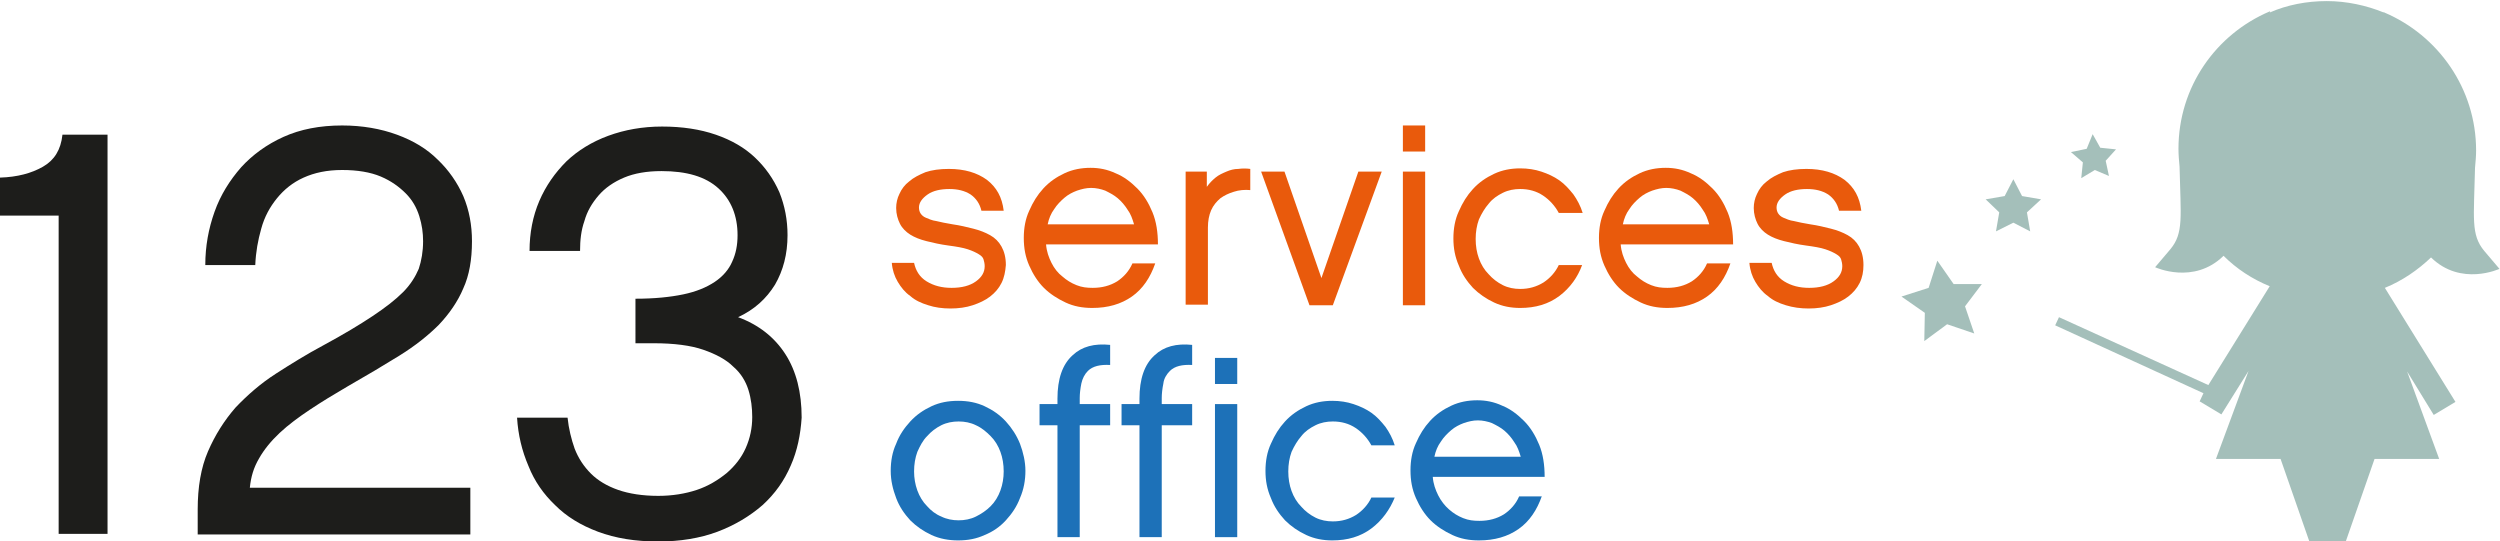 <?xml version="1.0" encoding="utf-8"?>
<!-- Generator: Adobe Illustrator 28.3.0, SVG Export Plug-In . SVG Version: 6.00 Build 0)  -->
<svg version="1.1" id="Calque_1" xmlns="http://www.w3.org/2000/svg" xmlns:xlink="http://www.w3.org/1999/xlink" x="0px" y="0px"
	 width="460.3px" height="99.7px" viewBox="0 0 460.3 99.7" style="enable-background:new 0 0 460.3 99.7;" xml:space="preserve">
<style type="text/css">
	.st0{fill:#1D1D1B;}
	.st1{fill:#E95A0C;}
	.st2{fill:#1D71B8;}
	.st3{fill:#A4BFBA;}
</style>
<g>
	<path class="st0" d="M0,39.7v-7c3.2-0.1,5.8-0.8,7.9-2c2.1-1.2,3.3-3.1,3.6-5.9h8.3v73.5h-9V39.7H0z"/>
	<path class="st0" d="M57.1,75.4c-2.1,1.4-4,2.8-5.6,4.3c-1.6,1.5-2.9,3.1-3.8,4.7c-1,1.7-1.5,3.4-1.7,5.4h40.6v8.6H36.4v-4.6
		c0-4.1,0.6-7.7,1.9-10.7c1.3-3,3-5.7,5.1-8.1c2.2-2.3,4.6-4.4,7.4-6.2c2.8-1.8,5.7-3.6,8.7-5.2c3.7-2,6.7-3.8,9.1-5.4
		c2.4-1.6,4.2-3,5.6-4.4c1.4-1.4,2.3-2.9,2.9-4.3c0.5-1.5,0.8-3.2,0.8-5.1c0-1.5-0.2-3-0.7-4.6c-0.5-1.6-1.3-3-2.5-4.2
		c-1.2-1.2-2.7-2.3-4.6-3.1c-1.9-0.8-4.3-1.2-7.1-1.2c-2.8,0-5.1,0.5-7.1,1.4c-2,0.9-3.6,2.2-4.9,3.8c-1.3,1.6-2.3,3.4-2.9,5.6
		c-0.6,2.1-1,4.3-1.1,6.7h-9.2c0-3.5,0.6-6.7,1.7-9.8c1.1-3.1,2.8-5.8,4.9-8.2c2.1-2.3,4.7-4.2,7.8-5.6c3.1-1.4,6.7-2.1,10.8-2.1
		c3.7,0,7.1,0.6,10.1,1.7c3,1.1,5.5,2.6,7.5,4.6c2,1.9,3.6,4.2,4.7,6.7c1.1,2.6,1.6,5.4,1.6,8.3c0,3.4-0.5,6.3-1.6,8.7
		c-1,2.4-2.6,4.7-4.5,6.7c-2,2-4.4,3.9-7.3,5.7c-2.9,1.8-6.1,3.7-9.6,5.7C61.5,72.6,59.2,74,57.1,75.4z"/>
	<path class="st0" d="M145.6,85.7c-1.2,2.8-2.9,5.2-5.2,7.3c-2.3,2-5.1,3.7-8.3,4.9c-3.2,1.2-6.9,1.8-10.9,1.8
		c-4.2,0-7.9-0.6-11.1-1.8c-3.2-1.2-5.8-2.8-7.9-4.9c-2.1-2-3.8-4.4-4.9-7.2c-1.2-2.8-1.9-5.7-2.1-8.9h9.3c0.2,2,0.7,4,1.3,5.7
		c0.7,1.8,1.7,3.3,3,4.6c1.3,1.3,3,2.3,5,3c2,0.7,4.5,1.1,7.4,1.1c2.6,0,5-0.4,7.1-1.1c2.1-0.7,3.9-1.8,5.5-3.1
		c1.5-1.3,2.7-2.8,3.5-4.6c0.8-1.8,1.2-3.7,1.2-5.7c0-1.7-0.2-3.4-0.7-5c-0.5-1.6-1.4-3.1-2.8-4.3c-1.3-1.3-3.2-2.3-5.5-3.1
		c-2.3-0.8-5.4-1.2-9.1-1.2h-3.4V55c3.5,0,6.4-0.3,8.8-0.8c2.4-0.5,4.3-1.3,5.8-2.3c1.5-1,2.6-2.3,3.2-3.7c0.7-1.5,1-3.1,1-4.9
		c0-3.6-1.2-6.5-3.5-8.6c-2.4-2.2-5.9-3.2-10.5-3.2c-2.7,0-5,0.4-6.9,1.2c-1.9,0.8-3.5,1.9-4.7,3.3c-1.2,1.4-2.1,2.9-2.6,4.7
		c-0.6,1.7-0.8,3.5-0.8,5.5h-9.3c0-3.3,0.6-6.4,1.8-9.2c1.2-2.8,2.9-5.2,5-7.3c2.1-2,4.7-3.6,7.7-4.7c3-1.1,6.3-1.7,9.9-1.7
		c3.7,0,7,0.5,9.9,1.5c2.9,1,5.3,2.4,7.2,4.2c1.9,1.8,3.4,3.9,4.5,6.4c1,2.5,1.5,5.1,1.5,7.9c0,3.5-0.8,6.5-2.3,9.1
		c-1.6,2.6-3.8,4.6-6.8,6c3.8,1.4,6.7,3.7,8.7,6.8c2,3.1,3,7,3,11.7C147.4,80,146.8,83,145.6,85.7z"/>
</g>
<g>
	<path class="st1" d="M184.4,52.1c-0.5,1-1.2,1.8-2.1,2.5c-0.9,0.7-2,1.2-3.2,1.6c-1.2,0.4-2.6,0.6-4.1,0.6c-1.5,0-2.9-0.2-4.1-0.6
		c-1.3-0.4-2.4-0.9-3.3-1.7c-1-0.7-1.7-1.6-2.3-2.6c-0.6-1-1-2.2-1.1-3.5h4.1c0.3,1.4,1,2.6,2.3,3.4c1.3,0.8,2.8,1.2,4.6,1.2
		c1.9,0,3.4-0.4,4.5-1.2c1.1-0.8,1.6-1.7,1.6-2.8c0-0.4-0.1-0.9-0.2-1.2c-0.1-0.4-0.4-0.7-0.9-1c-0.5-0.3-1.1-0.6-2-0.9
		c-0.9-0.3-2.1-0.5-3.6-0.7c-1.5-0.2-2.8-0.5-4-0.8c-1.2-0.3-2.2-0.7-3-1.2c-0.8-0.5-1.5-1.2-1.9-2c-0.4-0.8-0.7-1.8-0.7-2.9
		c0-0.9,0.2-1.8,0.6-2.6c0.4-0.9,1-1.7,1.8-2.3c0.8-0.7,1.8-1.2,3-1.7c1.2-0.4,2.6-0.6,4.3-0.6c2.9,0,5.2,0.7,7,2
		c1.8,1.4,2.8,3.2,3.1,5.7h-4.1c-0.3-1.3-1-2.3-2-3c-1.1-0.7-2.4-1-3.9-1c-1.6,0-3,0.3-4,1c-1,0.7-1.6,1.5-1.6,2.4
		c0,0.4,0.1,0.8,0.3,1.1c0.2,0.3,0.5,0.6,1,0.8c0.5,0.2,1.1,0.5,1.9,0.6c0.8,0.2,1.8,0.4,3,0.6c1.4,0.2,2.6,0.5,3.8,0.8
		c1.2,0.3,2.2,0.7,3.1,1.2c0.9,0.5,1.6,1.2,2.1,2.1c0.5,0.9,0.8,2,0.8,3.4C185.1,50,184.9,51.1,184.4,52.1z"/>
	<path class="st1" d="M212.7,48.5c-0.9,2.6-2.3,4.7-4.3,6.1c-2,1.4-4.4,2.1-7.3,2.1c-1.8,0-3.4-0.3-4.9-1c-1.5-0.7-2.9-1.6-4-2.7
		c-1.1-1.1-2-2.5-2.7-4.1c-0.7-1.6-1-3.2-1-5.1c0-1.8,0.3-3.5,1-5c0.7-1.6,1.5-2.9,2.6-4.1c1.1-1.2,2.4-2.1,3.9-2.8
		c1.5-0.7,3.1-1,4.8-1c1.6,0,3.1,0.3,4.6,1c1.5,0.6,2.8,1.6,4,2.8c1.2,1.2,2.1,2.7,2.8,4.4c0.7,1.7,1,3.7,1,5.9h-20.6
		c0.1,1.3,0.5,2.4,1,3.4c0.5,1,1.2,1.9,2,2.5c0.8,0.7,1.6,1.2,2.6,1.6c1,0.4,1.9,0.5,3,0.5c1.7,0,3.2-0.4,4.5-1.2
		c1.2-0.8,2.2-1.9,2.8-3.3H212.7z M208.8,41.3c-0.3-1-0.6-1.9-1.2-2.7c-0.5-0.8-1.1-1.5-1.8-2.1c-0.7-0.6-1.5-1-2.3-1.4
		c-0.8-0.3-1.7-0.5-2.6-0.5c-0.9,0-1.7,0.2-2.6,0.5c-0.8,0.3-1.6,0.7-2.3,1.3c-0.7,0.6-1.4,1.3-1.9,2.1c-0.6,0.8-1,1.8-1.2,2.8
		H208.8z"/>
	<path class="st1" d="M230.2,35c-1-0.1-2.1,0-3,0.3c-1,0.3-1.8,0.7-2.5,1.2c-0.7,0.6-1.3,1.3-1.7,2.2c-0.4,0.9-0.6,2-0.6,3.2v14.2
		h-4.1V31.6h3.9v2.8c0.5-0.7,1-1.2,1.6-1.7c0.6-0.5,1.3-0.8,2-1.1c0.7-0.3,1.4-0.5,2.2-0.5c0.7-0.1,1.5-0.1,2.2,0V35z"/>
	<path class="st1" d="M245.4,56.2h-4.3l-8.9-24.6h4.3l6.8,19.6l6.8-19.6h4.3L245.4,56.2z"/>
	<path class="st1" d="M262.4,27.9h-4.1v-4.8h4.1V27.9z M262.4,56.2h-4.1V31.6h4.1V56.2z"/>
	<path class="st1" d="M287.1,54.5c-2,1.5-4.4,2.2-7.2,2.2c-1.7,0-3.3-0.3-4.8-1c-1.5-0.7-2.8-1.6-3.9-2.7c-1.1-1.2-2-2.5-2.6-4.1
		c-0.7-1.6-1-3.2-1-5c0-1.8,0.3-3.5,1-5c0.7-1.6,1.5-2.9,2.6-4.1c1.1-1.2,2.4-2.1,3.9-2.8c1.5-0.7,3.1-1,4.8-1
		c1.4,0,2.7,0.2,3.9,0.6c1.2,0.4,2.3,0.9,3.3,1.6c1,0.7,1.8,1.6,2.6,2.6c0.7,1,1.3,2.1,1.7,3.4H287c-0.7-1.3-1.7-2.4-2.9-3.2
		c-1.2-0.8-2.6-1.2-4.2-1.2c-1.1,0-2.2,0.2-3.2,0.7c-1,0.5-1.9,1.1-2.6,2c-0.7,0.8-1.3,1.8-1.8,2.9c-0.4,1.1-0.6,2.3-0.6,3.6
		c0,1.3,0.2,2.5,0.6,3.6c0.4,1.1,1,2.1,1.8,2.9c0.7,0.8,1.6,1.5,2.6,2c1,0.5,2.1,0.7,3.2,0.7c1.6,0,3-0.4,4.3-1.2
		c1.2-0.8,2.2-1.9,2.8-3.2h4.3C290.5,51,289.1,53,287.1,54.5z"/>
	<path class="st1" d="M318.6,48.5c-0.9,2.6-2.3,4.7-4.3,6.1c-2,1.4-4.4,2.1-7.3,2.1c-1.8,0-3.4-0.3-4.9-1c-1.5-0.7-2.9-1.6-4-2.7
		c-1.1-1.1-2-2.5-2.7-4.1c-0.7-1.6-1-3.2-1-5.1c0-1.8,0.3-3.5,1-5c0.7-1.6,1.5-2.9,2.6-4.1c1.1-1.2,2.4-2.1,3.9-2.8
		c1.5-0.7,3.1-1,4.8-1c1.6,0,3.1,0.3,4.6,1c1.5,0.6,2.8,1.6,4,2.8c1.2,1.2,2.1,2.7,2.8,4.4c0.7,1.7,1,3.7,1,5.9h-20.7
		c0.1,1.3,0.5,2.4,1,3.4c0.5,1,1.2,1.9,2,2.5c0.8,0.7,1.6,1.2,2.6,1.6c1,0.4,1.9,0.5,3,0.5c1.7,0,3.2-0.4,4.5-1.2
		c1.2-0.8,2.2-1.9,2.8-3.3H318.6z M314.7,41.3c-0.3-1-0.6-1.9-1.2-2.7c-0.5-0.8-1.1-1.5-1.8-2.1c-0.7-0.6-1.5-1-2.3-1.4
		c-0.8-0.3-1.7-0.5-2.6-0.5c-0.9,0-1.7,0.2-2.6,0.5c-0.8,0.3-1.6,0.7-2.3,1.3c-0.7,0.6-1.4,1.3-1.9,2.1c-0.6,0.8-1,1.8-1.2,2.8
		H314.7z"/>
	<path class="st1" d="M342.4,52.1c-0.5,1-1.2,1.8-2.1,2.5c-0.9,0.7-2,1.2-3.2,1.6c-1.2,0.4-2.6,0.6-4.1,0.6c-1.5,0-2.9-0.2-4.2-0.6
		c-1.3-0.4-2.4-0.9-3.3-1.7c-1-0.7-1.7-1.6-2.3-2.6c-0.6-1-1-2.2-1.1-3.5h4.1c0.3,1.4,1,2.6,2.3,3.4c1.3,0.8,2.8,1.2,4.6,1.2
		c1.9,0,3.4-0.4,4.5-1.2c1.1-0.8,1.6-1.7,1.6-2.8c0-0.4-0.1-0.9-0.2-1.2c-0.1-0.4-0.4-0.7-0.9-1c-0.5-0.3-1.1-0.6-2-0.9
		c-0.9-0.3-2.1-0.5-3.6-0.7c-1.5-0.2-2.8-0.5-4-0.8c-1.2-0.3-2.2-0.7-3-1.2c-0.8-0.5-1.5-1.2-1.9-2c-0.4-0.8-0.7-1.8-0.7-2.9
		c0-0.9,0.2-1.8,0.6-2.6c0.4-0.9,1-1.7,1.8-2.3c0.8-0.7,1.8-1.2,3-1.7c1.2-0.4,2.6-0.6,4.3-0.6c2.9,0,5.2,0.7,7,2
		c1.8,1.4,2.8,3.2,3.1,5.7h-4.1c-0.3-1.3-1-2.3-2-3c-1.1-0.7-2.4-1-3.9-1c-1.6,0-3,0.3-4,1c-1,0.7-1.6,1.5-1.6,2.4
		c0,0.4,0.1,0.8,0.3,1.1c0.2,0.3,0.5,0.6,1,0.8c0.5,0.2,1.1,0.5,1.9,0.6c0.8,0.2,1.8,0.4,3,0.6c1.4,0.2,2.6,0.5,3.8,0.8
		c1.2,0.3,2.2,0.7,3.1,1.2c0.9,0.5,1.6,1.2,2.1,2.1c0.5,0.9,0.8,2,0.8,3.4C343.1,50,342.9,51.1,342.4,52.1z"/>
</g>
<g>
	<path class="st2" d="M181.3,74.8c1.5,0.7,2.8,1.6,3.9,2.8c1.1,1.2,2,2.6,2.6,4.1c0.6,1.6,1,3.3,1,5c0,1.7-0.3,3.4-1,5
		c-0.6,1.6-1.5,2.9-2.6,4.1c-1.1,1.2-2.4,2.1-3.9,2.7c-1.5,0.7-3.1,1-4.9,1c-1.7,0-3.4-0.3-4.9-1c-1.5-0.7-2.8-1.6-3.9-2.7
		c-1.1-1.2-2-2.5-2.6-4.1c-0.6-1.6-1-3.2-1-5c0-1.8,0.3-3.5,1-5c0.6-1.6,1.5-2.9,2.6-4.1c1.1-1.2,2.4-2.1,3.9-2.8
		c1.5-0.7,3.1-1,4.9-1C178.2,73.8,179.8,74.1,181.3,74.8z M179.7,95.1c1-0.5,1.9-1.1,2.7-1.9c0.8-0.8,1.4-1.8,1.8-2.9
		c0.4-1.1,0.6-2.3,0.6-3.5c0-1.3-0.2-2.5-0.6-3.6c-0.4-1.1-1-2.1-1.8-2.9c-0.8-0.8-1.6-1.5-2.7-2c-1-0.5-2.1-0.7-3.2-0.7
		c-1.1,0-2.2,0.2-3.2,0.7c-1,0.5-1.9,1.2-2.6,2c-0.8,0.8-1.3,1.8-1.8,2.9c-0.4,1.1-0.6,2.3-0.6,3.6c0,1.2,0.2,2.4,0.6,3.5
		c0.4,1.1,1,2.1,1.8,2.9c0.7,0.8,1.6,1.5,2.6,1.9c1,0.5,2.1,0.7,3.2,0.7C177.6,95.8,178.7,95.6,179.7,95.1z"/>
	<path class="st2" d="M198.8,74.4h5.6v3.9h-5.6v20.6h-4.1V78.3h-3.3v-3.9h3.3v-1c0-3.6,0.9-6.3,2.8-8c1.7-1.6,4-2.2,6.9-1.9v3.7
		c-1.8-0.1-3.2,0.2-4.1,1.1c-0.6,0.6-1,1.4-1.2,2.3c-0.2,1-0.3,1.9-0.3,2.7V74.4z"/>
	<path class="st2" d="M213.9,74.4h5.6v3.9h-5.6v20.6h-4.1V78.3h-3.3v-3.9h3.3v-1c0-3.6,0.9-6.3,2.8-8c1.7-1.6,4-2.2,6.9-1.9v3.7
		c-1.8-0.1-3.2,0.2-4.1,1.1c-0.6,0.6-1.1,1.4-1.2,2.3c-0.2,1-0.3,1.9-0.3,2.7V74.4z"/>
	<path class="st2" d="M227.8,70.7h-4.1v-4.8h4.1V70.7z M227.8,98.9h-4.1V74.4h4.1V98.9z"/>
	<path class="st2" d="M252.5,97.3c-2,1.5-4.4,2.2-7.2,2.2c-1.7,0-3.3-0.3-4.8-1c-1.5-0.7-2.8-1.6-3.9-2.7c-1.1-1.2-2-2.5-2.6-4.1
		c-0.7-1.6-1-3.2-1-5c0-1.8,0.3-3.5,1-5c0.7-1.6,1.5-2.9,2.6-4.1c1.1-1.2,2.4-2.1,3.9-2.8c1.5-0.7,3.1-1,4.8-1
		c1.4,0,2.7,0.2,3.9,0.6c1.2,0.4,2.3,0.9,3.3,1.6c1,0.7,1.8,1.6,2.6,2.6c0.7,1,1.3,2.1,1.7,3.4h-4.3c-0.7-1.3-1.7-2.4-2.9-3.2
		c-1.2-0.8-2.6-1.2-4.2-1.2c-1.1,0-2.2,0.2-3.2,0.7c-1,0.5-1.9,1.1-2.6,2c-0.7,0.8-1.3,1.8-1.8,2.9c-0.4,1.1-0.6,2.3-0.6,3.6
		c0,1.3,0.2,2.5,0.6,3.6c0.4,1.1,1,2.1,1.8,2.9c0.7,0.8,1.6,1.5,2.6,2c1,0.5,2.1,0.7,3.2,0.7c1.6,0,3-0.4,4.3-1.2
		c1.2-0.8,2.2-1.9,2.8-3.2h4.3C255.9,93.8,254.5,95.8,252.5,97.3z"/>
	<path class="st2" d="M283.9,91.3c-0.9,2.6-2.3,4.7-4.3,6.1c-2,1.4-4.4,2.1-7.3,2.1c-1.8,0-3.4-0.3-4.9-1c-1.5-0.7-2.9-1.6-4-2.7
		c-1.1-1.1-2-2.5-2.7-4.1c-0.7-1.6-1-3.2-1-5.1c0-1.8,0.3-3.5,1-5c0.7-1.6,1.5-2.9,2.6-4.1c1.1-1.2,2.4-2.1,3.9-2.8
		c1.5-0.7,3.1-1,4.8-1c1.6,0,3.1,0.3,4.6,1c1.5,0.6,2.8,1.6,4,2.8c1.2,1.2,2.1,2.7,2.8,4.4c0.7,1.7,1,3.7,1,5.9h-20.6
		c0.1,1.3,0.5,2.4,1,3.4c0.5,1,1.2,1.9,2,2.6c0.8,0.7,1.6,1.2,2.6,1.6c1,0.4,1.9,0.5,3,0.5c1.7,0,3.2-0.4,4.5-1.2
		c1.2-0.8,2.2-1.9,2.8-3.3H283.9z M280,84.1c-0.3-1-0.6-1.9-1.2-2.7c-0.5-0.8-1.1-1.5-1.8-2.1c-0.7-0.6-1.5-1-2.3-1.4
		c-0.8-0.3-1.7-0.5-2.6-0.5c-0.9,0-1.7,0.2-2.6,0.5c-0.8,0.3-1.6,0.7-2.3,1.3c-0.7,0.6-1.4,1.3-1.9,2.1c-0.6,0.8-1,1.8-1.2,2.8H280z
		"/>
</g>
<g>
	<polygon class="st3" points="372.3,36.1 370.7,33 369.1,36.1 365.6,36.7 368.1,39.1 367.5,42.6 370.7,41 373.8,42.6 373.2,39.1 
		375.8,36.7 	"/>
	<polygon class="st3" points="354.3,62.8 358.5,59.7 363.5,61.4 361.8,56.4 364.9,52.3 359.7,52.3 356.7,48 355.1,53 350.1,54.6 
		354.4,57.6 	"/>
	<polygon class="st3" points="383.2,32.8 385.7,31.3 388.3,32.4 387.7,29.6 389.6,27.5 386.7,27.2 385.3,24.7 384.2,27.4 381.3,28 
		383.5,29.9 	"/>
	<path class="st3" d="M405,73.9l4,2.4l5-8L408,84.5h11.9l5.3,15.2h6.7l5.3-15.2h11.9l-5.9-16.1l4.9,8l4-2.4l-13-21
		c3.2-1.3,6.1-3.3,8.5-5.6c5.5,5.4,12.6,2.1,12.6,2.1s0,0-2.8-3.3c-2.5-3-1.9-6-1.7-15.3c0.1-1.1,0.2-2.1,0.2-3.2
		c0-11.4-7-21.2-16.9-25.4c0,0-0.1-0.1-0.1-0.1s0,0,0,0.1c-3.2-1.3-6.8-2.1-10.5-2.1c-3.7,0-7.3,0.7-10.5,2.1c0,0,0,0,0,0
		S418,2.1,418,2.1c0,0-0.1,0-0.1,0c-9.9,4.2-16.8,13.9-16.8,25.3c0,1.1,0.1,2.2,0.2,3.3c0.2,9.2,0.8,12.2-1.7,15.2
		c-2.8,3.3-2.8,3.3-2.8,3.3s7.1,3.3,12.6-2.1c2.4,2.4,5.3,4.3,8.5,5.6l-11.3,18.2l-27.5-12.5l-0.7,1.5l27.3,12.5L405,73.9z"/>
</g>
</svg>
